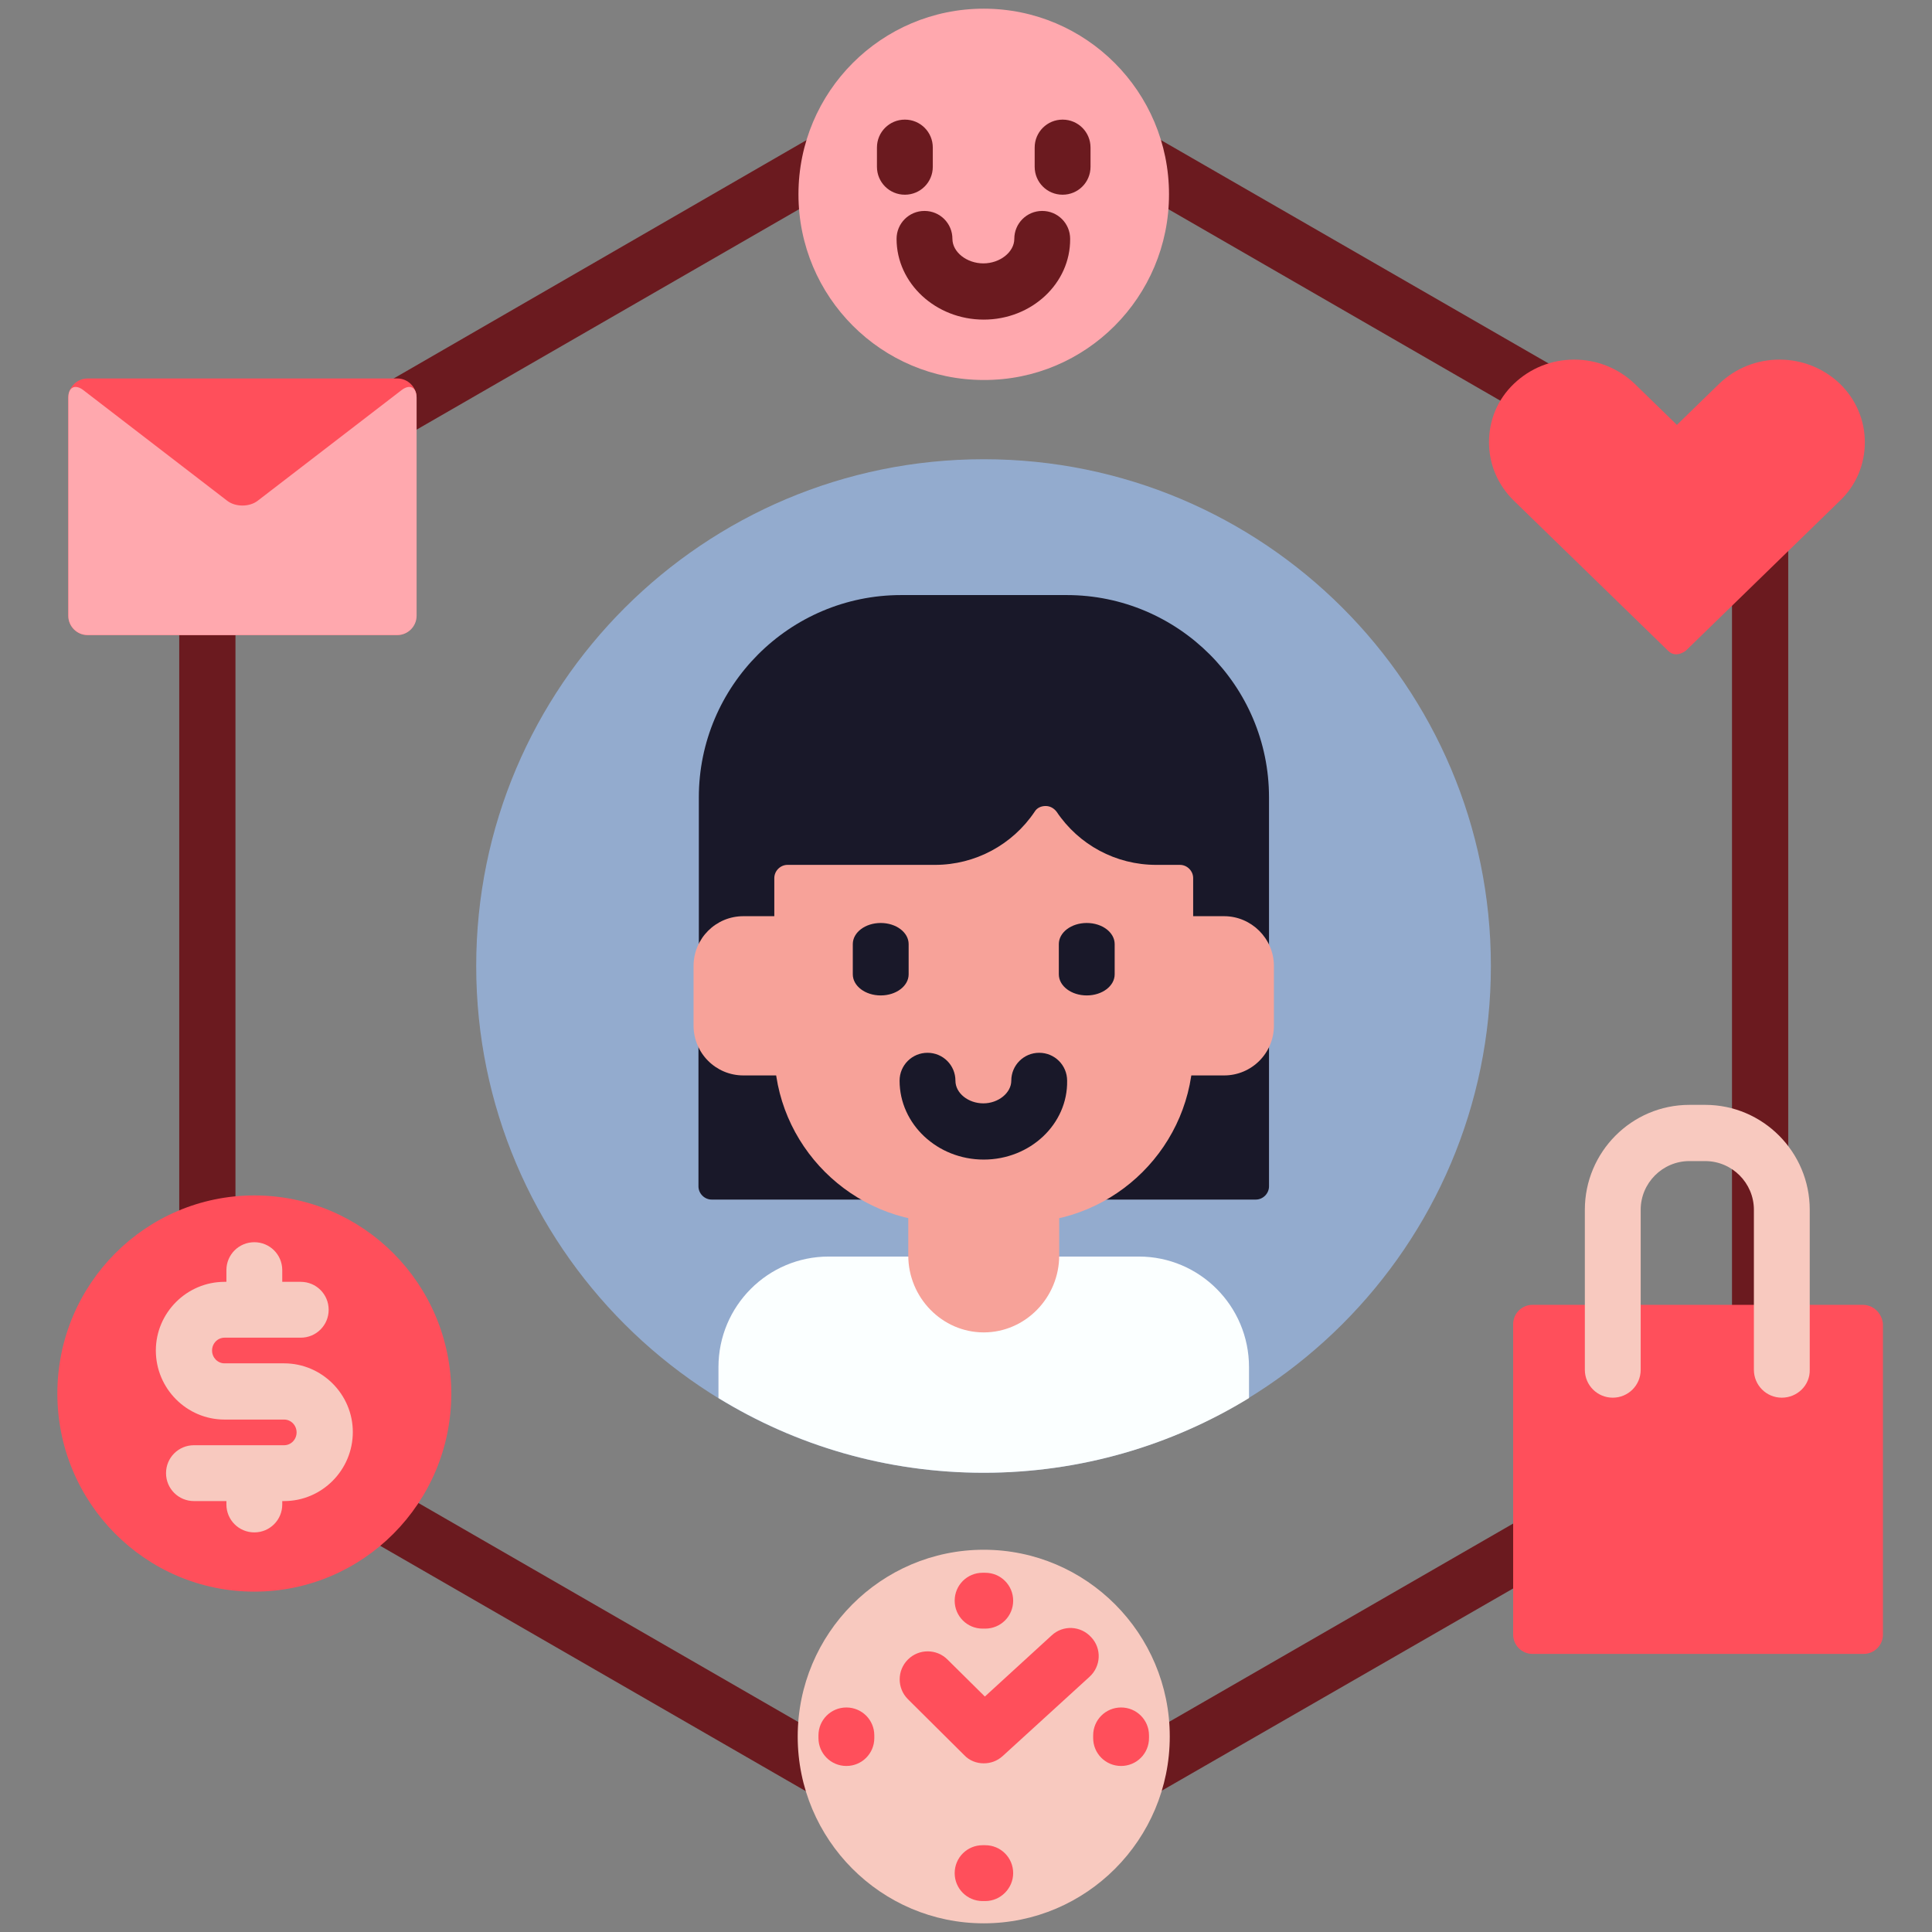 <?xml version="1.0" encoding="utf-8"?>
<!-- Generator: Adobe Illustrator 23.0.1, SVG Export Plug-In . SVG Version: 6.00 Build 0)  -->
<svg version="1.1" id="Layer_1" xmlns="http://www.w3.org/2000/svg" xmlns:xlink="http://www.w3.org/1999/xlink" x="0px" y="0px"
	 viewBox="0 0 512 512" style="enable-background:new 0 0 512 512;" xml:space="preserve">
<rect x="0" y="0" width="512" height="512" fill="#808080" stroke="none"/>
<style type="text/css">
	.st0{fill:#6B1A1F;}
	.st1{fill:#93ABCE;}
	.st2{fill:#FBFFFF;}
	.st3{fill:#191829;}
	.st4{fill:#F7A299;}
	.st5{fill:#FFA8AE;}
	.st6{fill:#FF4F5B;}
	.st7{fill:#F8C9BF;}
</style>
<g>
	<path class="st0" d="M308.8,51.5c0,1.1-0.1,2.3-0.1,3.4l89.8,51.8c0.9-1.6,2.1-3.1,3.4-4.4c2.7-2.6,5.9-4.4,9.5-5.4l-105-60.5
		C307.9,41.2,308.8,46.3,308.8,51.5z"/>
	<path class="st0" d="M465.8,320.6c0-5.1-2.7-9.5-6.8-11.9v38.1h6.8V320.6z"/>
	<path class="st0" d="M401.8,420.5v-17.2l-93,53.6c0.1,1.1,0.1,2.2,0.1,3.3c0,5.3-0.9,10.4-2.5,15.2L401.8,420.5z"/>
	<path class="st0" d="M459,294.8c6.1,1.7,11.3,5.4,14.9,10.5V144.4L459,158.9V294.8z"/>
	<path class="st0" d="M212.4,460.2c0-1.1,0.1-2.2,0.1-3.3L110,397.8c-2.8,4.3-6.3,8.1-10.2,11.3l115,66.3
		C213.2,470.7,212.4,465.6,212.4,460.2z"/>
	<path class="st0" d="M102.6,101.3h2.6c2.3,0,4.1,1.8,4.1,4.1v9.1l103.4-59.6c-0.1-1.1-0.1-2.2-0.1-3.4c0-5.3,0.9-10.3,2.4-15.1
		L102.6,101.3z"/>
	<path class="st0" d="M62.4,318.1V167.3H47.5v154.5C52.2,319.9,57.2,318.6,62.4,318.1z"/>
</g>
<path class="st1" d="M395.1,256c0-74.2-60.2-134.3-134.4-134.3S126.2,181.8,126.2,256s60.2,134.3,134.4,134.3S395.1,330.2,395.1,256
	z"/>
<path class="st2" d="M301.8,333h-22.1c-0.2,10.5-8.6,19.1-19,19.1c-10.4,0-18.8-8.5-19-19.1h-22.1c-16.1,0-29.2,13.1-29.2,29.3v8.2
	c20.5,12.6,44.6,19.8,70.3,19.8s49.9-7.3,70.3-19.8v-8.2C331,346.1,317.9,333,301.8,333z"/>
<path class="st3" d="M197,243.7h9.2v-11c0-1.4,1.1-2.5,2.5-2.5h39.1c11,0,21.1-5.4,27.2-14.5c0.5-0.7,1.2-1.1,2.1-1.1
	s1.6,0.4,2.1,1.1c6.1,9.1,16.2,14.5,27.2,14.5h6.3c1.4,0,2.5,1.1,2.5,2.5v11h9.2c5.8,0,10.6,4.1,11.9,9.5v-41.9
	c0-29.6-24.1-53.6-53.6-53.6h-43.9c-29.6,0-53.6,24.1-53.6,53.6v41.8C186.4,247.8,191.2,243.7,197,243.7z"/>
<path class="st3" d="M324.4,284h-9.6l-0.1,0.8c-2.1,14.5-11.3,26.6-23.7,33.1h41.8c1.9,0,3.5-1.6,3.5-3.5v-39.9
	C335,279.9,330.1,284,324.4,284z"/>
<path class="st3" d="M206.7,284.8l-0.1-0.8H197c-5.8,0-10.6-4-11.9-9.5v39.9c0,1.9,1.6,3.5,3.5,3.5h41.8
	C218,311.4,208.8,299.3,206.7,284.8z"/>
<path class="st4" d="M270.4,323H251c-3.5,0-7-0.4-10.3-1.2v10.9c0,11.2,9,20.4,20,20.4c11,0,20-9.2,20-20.4v-10.9
	C277.4,322.6,273.9,323,270.4,323z"/>
<path class="st4" d="M206.2,278.3v-35.5H197c-7.3,0-13.2,5.9-13.2,13.2v15.8c0,7.3,5.9,13.2,13.2,13.2h9.7
	C206.4,282.8,206.2,280.6,206.2,278.3z"/>
<path class="st4" d="M324.4,242.8h-9.2v35.5c0,2.3-0.2,4.5-0.5,6.7h9.7c7.3,0,13.2-5.9,13.2-13.2v-15.8
	C337.6,248.7,331.6,242.8,324.4,242.8z"/>
<path class="st4" d="M251,324c-25.2,0-45.8-20.5-45.8-45.7v-45.6c0-1.9,1.6-3.5,3.5-3.5h39.1c10.6,0,20.5-5.3,26.4-14.1
	c0.6-1,1.7-1.5,2.9-1.5c1.2,0,2.2,0.6,2.9,1.5c5.9,8.8,15.7,14.1,26.4,14.1h6.3c1.9,0,3.5,1.6,3.5,3.5v45.6
	c0,25.2-20.5,45.7-45.8,45.7H251z"/>
<path class="st3" d="M233.4,263.8c-4.1,0-7.4-2.5-7.4-5.6v-8c0-3.1,3.3-5.6,7.4-5.6c4.1,0,7.4,2.5,7.4,5.6v8
	C240.8,261.3,237.5,263.8,233.4,263.8z"/>
<path class="st3" d="M288,263.8c-4.1,0-7.4-2.5-7.4-5.6v-8c0-3.1,3.3-5.6,7.4-5.6c4.1,0,7.4,2.5,7.4,5.6v8
	C295.4,261.3,292.1,263.8,288,263.8z"/>
<path class="st3" d="M260.7,307.3c-12.3,0-22.3-9.4-22.3-20.9c0-4.1,3.3-7.4,7.4-7.4c4.1,0,7.4,3.3,7.4,7.4c0,3.3,3.4,6,7.4,6
	c4,0,7.4-2.8,7.4-6c0-4.1,3.3-7.4,7.4-7.4c4.1,0,7.4,3.3,7.4,7.4C283,297.9,273,307.3,260.7,307.3z"/>
<path class="st5" d="M309.8,51.5c0-27.2-22-49.2-49.1-49.2c-27.1,0-49.1,22-49.1,49.2s22,49.2,49.1,49.2
	C287.8,100.8,309.8,78.7,309.8,51.5z"/>
<path class="st0" d="M239.8,51.6c-4.1,0-7.4-3.3-7.4-7.4v-5.1c0-4.1,3.3-7.4,7.4-7.4c4.1,0,7.4,3.3,7.4,7.4v5.1
	C247.2,48.3,243.9,51.6,239.8,51.6z"/>
<path class="st0" d="M281.6,51.6c-4.1,0-7.4-3.3-7.4-7.4v-5.1c0-4.1,3.3-7.4,7.4-7.4c4.1,0,7.4,3.3,7.4,7.4v5.1
	C289,48.3,285.7,51.6,281.6,51.6z"/>
<path class="st0" d="M260.7,84.7c-12.7,0-23.1-9.6-23.1-21.4c0-4.1,3.3-7.4,7.4-7.4c4.1,0,7.4,3.3,7.4,7.4c0,3.5,3.8,6.5,8.2,6.5
	c4.4,0,8.2-3,8.2-6.5c0-4.1,3.3-7.4,7.4-7.4c4.1,0,7.4,3.3,7.4,7.4C283.7,75.1,273.4,84.7,260.7,84.7z"/>
<path class="st6" d="M493.7,345.8h-15V363c0,3.6-2.9,6.4-6.4,6.4c-3.6,0-6.4-2.9-6.4-6.4v-17.2h-32V363c0,3.6-2.9,6.4-6.4,6.4
	c-3.6,0-6.4-2.9-6.4-6.4v-17.2h-15c-2.8,0-5.1,2.3-5.1,5.1v82.3c0,2.8,2.3,5.1,5.1,5.1h87.8c2.8,0,5.1-2.3,5.1-5.1v-82.3
	C498.8,348.1,496.5,345.8,493.7,345.8z"/>
<path class="st7" d="M472.2,370.4c-4.1,0-7.4-3.3-7.4-7.4v-42.4c0-7.1-5.8-12.9-12.9-12.9h-4.2c-7.1,0-12.9,5.8-12.9,12.9V363
	c0,4.1-3.3,7.4-7.4,7.4c-4.1,0-7.4-3.3-7.4-7.4v-42.4c0-15.3,12.4-27.8,27.7-27.8h4.2c15.3,0,27.7,12.5,27.7,27.8V363
	C479.7,367.1,476.3,370.4,472.2,370.4z"/>
<path class="st6" d="M119.6,369.3c0-29-23.4-52.5-52.2-52.5s-52.2,23.5-52.2,52.5c0,29,23.4,52.5,52.2,52.5S119.6,398.3,119.6,369.3
	z"/>
<path class="st7" d="M75.3,361.3H59.5c-1.8,0-3.3-1.5-3.3-3.4c0-1.9,1.5-3.4,3.3-3.4h20.2c4.1,0,7.4-3.3,7.4-7.4
	c0-4.1-3.3-7.4-7.4-7.4h-4.9v-3.1c0-4.1-3.3-7.4-7.4-7.4c-4.1,0-7.4,3.3-7.4,7.4v3.1h-0.5c-10,0-18.2,8.2-18.2,18.2
	c0,10.1,8.2,18.3,18.2,18.3h15.8c1.8,0,3.3,1.5,3.3,3.4c0,1.9-1.5,3.4-3.3,3.4H51.4c-4.1,0-7.4,3.3-7.4,7.4c0,4.1,3.3,7.4,7.4,7.4
	H60v0.9c0,4.1,3.3,7.4,7.4,7.4c4.1,0,7.4-3.3,7.4-7.4v-0.9h0.5c10,0,18.2-8.2,18.2-18.3C93.5,369.5,85.3,361.3,75.3,361.3z"/>
<path class="st6" d="M110.3,163.2c0,2.8-2.3,5.1-5.1,5.1H23.2c-2.8,0-5.1-2.3-5.1-5.1v-57.8c0-2.8,2.3-5.1,5.1-5.1h82.1
	c2.8,0,5.1,2.3,5.1,5.1V163.2z"/>
<path class="st5" d="M22.1,103.4c-2.2-1.7-4-0.8-4,2v57.8c0,2.8,2.3,5.1,5.1,5.1h82.1c2.8,0,5.1-2.3,5.1-5.1v-57.8
	c0-2.8-1.8-3.7-4-2l-38.1,29.3c-2.2,1.7-5.9,1.7-8.1,0L22.1,103.4z"/>
<path class="st7" d="M260.7,509.7c-27.2,0-49.3-22.2-49.3-49.5c0-27.3,22.1-49.5,49.3-49.5c27.2,0,49.3,22.2,49.3,49.5
	C310,487.5,287.9,509.7,260.7,509.7z"/>
<path class="st6" d="M260.7,467.3c-1.9,0-3.8-0.7-5.2-2.2l-14.9-14.8c-2.9-2.9-2.9-7.6,0-10.5c2.9-2.9,7.6-2.9,10.5,0l9.9,9.8
	l17.7-16.2c3-2.8,7.7-2.6,10.5,0.5c2.8,3,2.6,7.7-0.5,10.5l-22.9,20.9C264.3,466.7,262.5,467.3,260.7,467.3z"/>
<path class="st6" d="M224.3,468c-4.1,0-7.4-3.3-7.4-7.4v-0.7c0-4.1,3.3-7.4,7.4-7.4s7.4,3.3,7.4,7.4v0.7
	C231.7,464.7,228.4,468,224.3,468z"/>
<path class="st6" d="M297.1,468c-4.1,0-7.4-3.3-7.4-7.4v-0.7c0-4.1,3.3-7.4,7.4-7.4c4.1,0,7.4,3.3,7.4,7.4v0.7
	C304.5,464.7,301.2,468,297.1,468z"/>
<path class="st6" d="M261.1,431.6h-0.7c-4.1,0-7.4-3.3-7.4-7.4c0-4.1,3.3-7.4,7.4-7.4h0.7c4.1,0,7.4,3.3,7.4,7.4
	C268.5,428.3,265.2,431.6,261.1,431.6z"/>
<path class="st6" d="M261.1,503.8h-0.7c-4.1,0-7.4-3.3-7.4-7.4c0-4.1,3.3-7.4,7.4-7.4h0.7c4.1,0,7.4,3.3,7.4,7.4
	C268.5,500.4,265.2,503.8,261.1,503.8z"/>
<path class="st6" d="M444.2,173.4c-0.8,0-1.5-0.3-2.1-0.9l-40.9-39.8c-4.3-4.2-6.6-9.7-6.6-15.5c0-5.9,2.3-11.4,6.6-15.5
	c4.3-4.1,9.9-6.4,16-6.4c6,0,11.7,2.3,16,6.4l11.2,10.9l11.2-10.9c4.3-4.1,9.9-6.4,16-6.4c6,0,11.7,2.3,16,6.4
	c4.3,4.2,6.6,9.7,6.6,15.5c0,5.9-2.3,11.4-6.6,15.5l-40.9,39.8C445.8,173.1,445,173.4,444.2,173.4z"/>
</svg>
